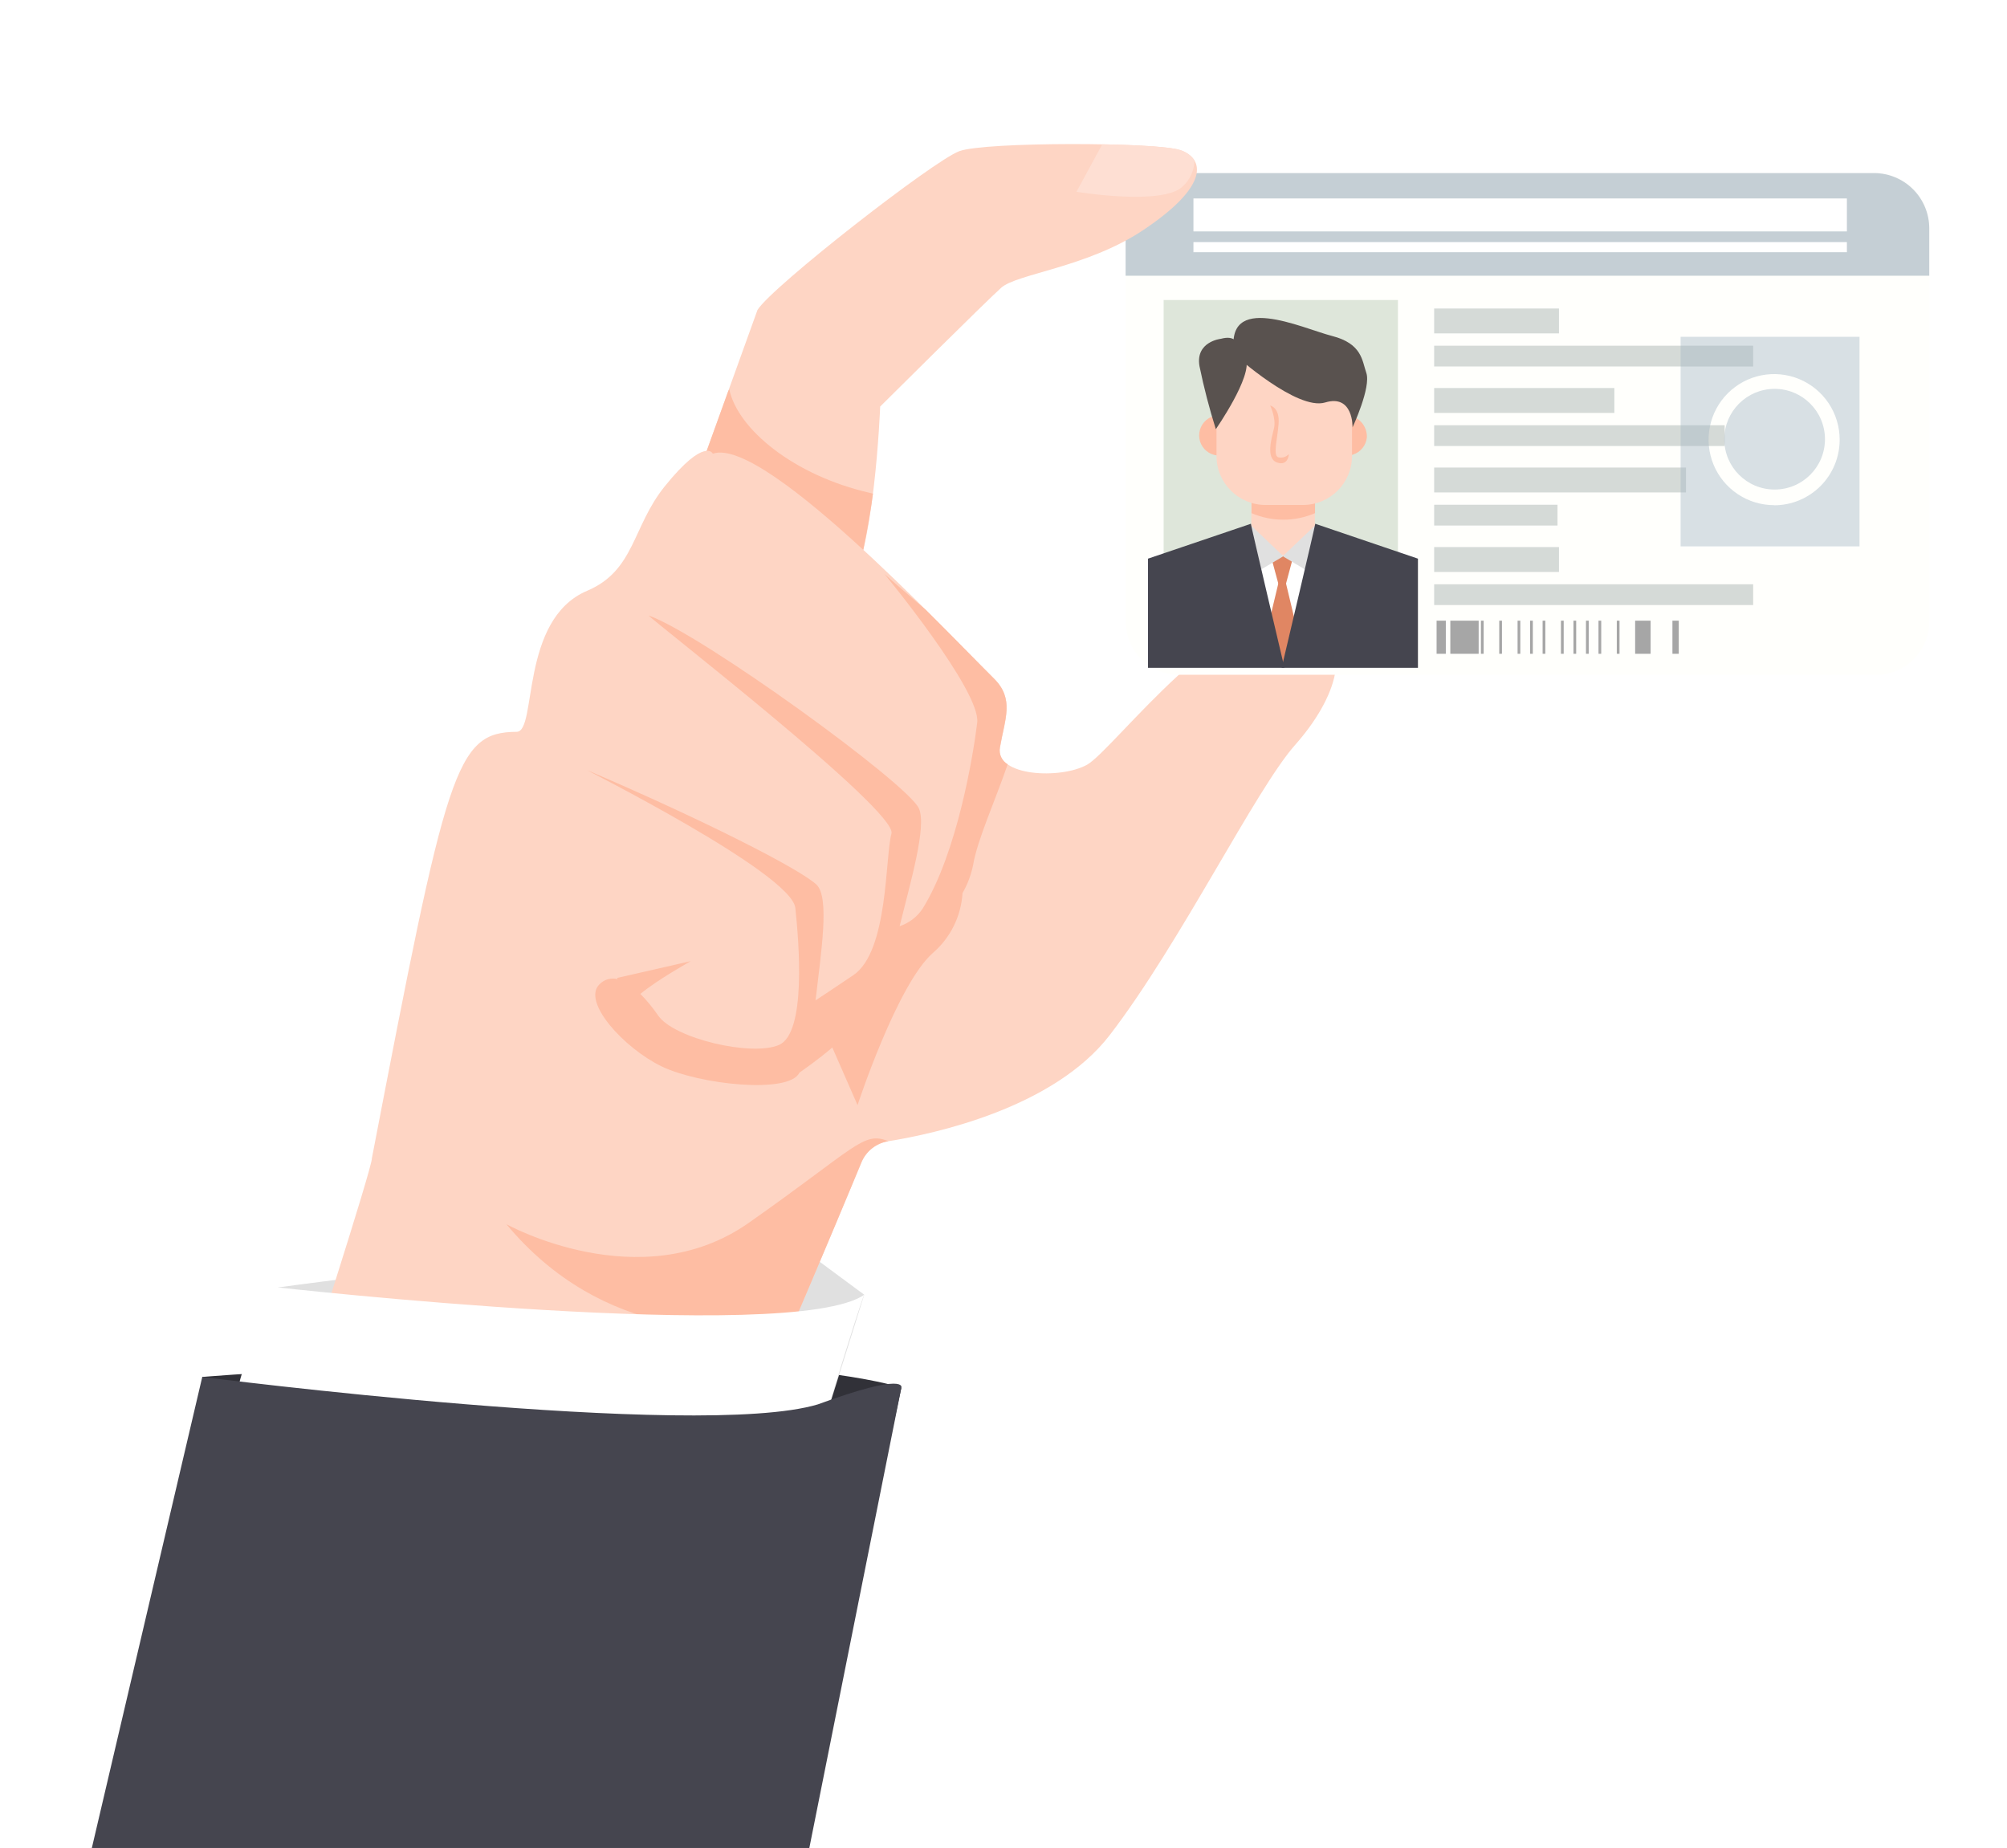 <?xml version="1.0" encoding="UTF-8"?> <svg xmlns="http://www.w3.org/2000/svg" width="404" height="372" viewBox="0 0 404 372" fill="none"> <g clip-path="url(#clip0_25_1667)"> <g filter="url(#filter0_d_25_1667)"> <path d="M26.213 260.182C26.213 260.182 61.026 257.249 106.285 257.106C151.544 256.962 166.943 262.346 166.943 262.346C166.943 262.346 156.531 311.113 153.573 319.97C150.615 328.827 44.013 324.635 38.646 318.178C33.279 311.721 26.213 260.182 26.213 260.182Z" fill="#313138"></path> <path d="M41.46 242.163C41.46 242.163 139.154 228.64 149.322 236.129L159.464 243.625L147.809 280.813C147.809 280.813 35.789 284.135 41.46 242.163Z" fill="#E0E0E0"></path> <path d="M128.995 74.328C128.995 74.328 127.389 70.88 119.326 80.878C112.725 89.051 113.317 97.841 103.674 101.931C90.075 107.696 93.641 130.245 89.525 130.312C77.118 130.405 75.478 137.556 60.358 216.149C60.536 217.754 45.466 264.434 45.466 264.434C45.466 264.434 124.355 297.902 138.647 264.772C149.195 240.329 156.032 223.89 158.931 216.952C159.397 215.844 160.139 214.874 161.086 214.135C162.033 213.395 163.153 212.91 164.34 212.726C173.705 211.221 197.615 206.04 208.915 191.326C223.148 172.791 238.251 141.908 246.204 132.949C254.157 123.991 259.186 111.82 247.835 107.391C233.467 101.746 209.684 133.93 204.334 136.93C198.984 139.931 185.791 139.263 186.797 133.49C187.802 127.718 189.746 123.745 185.597 119.621C175.387 109.479 139.154 70.82 128.995 74.328Z" fill="#FED5C4"></path> <path d="M136.137 229.215C114.399 244.428 87.438 229.435 87.438 229.435C106.877 252.779 132.984 251.663 145.206 249.525C152.077 233.424 156.691 222.327 158.906 216.951C159.372 215.844 160.114 214.874 161.061 214.135C162.007 213.395 163.128 212.91 164.315 212.726C159.244 210.638 157.875 213.968 136.137 229.215Z" fill="#FEBDA3"></path> <path d="M186.771 133.448C187.768 127.667 189.721 123.703 185.571 119.579C182.689 116.722 177.728 111.592 171.871 105.769C167.18 101.771 163.546 98.551 163.546 98.551C163.546 98.551 182.985 122.106 182.207 128.478C181.43 134.851 178.226 154.603 171.22 165.911C170.115 167.574 168.484 168.818 166.588 169.444C168.76 160.612 172.107 149.337 170.468 145.729C168.135 140.657 126.738 110.671 116.072 106.901C116.072 107.341 166.25 146.193 164.949 150.8C163.647 155.406 164.357 174.524 157.275 179.299C153.108 182.105 150.826 183.626 149.668 184.37C150.809 174.473 152.55 163.562 149.829 161.052C146.363 157.848 127.186 148.087 103.8 138.08C102.33 137.454 144.842 158.71 145.594 165.768C146.346 172.825 147.834 190.979 142.29 193.354C136.745 195.729 121.16 192.036 117.991 187.438C116.928 185.881 115.729 184.421 114.407 183.077C117.788 180.254 124.549 176.476 124.549 176.476L109.733 179.857C109.733 179.857 109.733 179.95 109.818 180.102C109.176 179.936 108.501 179.943 107.863 180.123C107.224 180.302 106.645 180.648 106.184 181.124C102.541 184.64 111.128 193.997 118.658 197.656C126.189 201.316 144.343 203.293 146.414 198.932C147.42 198.197 150.074 196.397 153.04 193.861L158.12 205.466C158.12 205.466 166.124 181.048 173.333 174.786C175.069 173.278 176.486 171.439 177.502 169.377C178.518 167.315 179.112 165.071 179.249 162.776C180.266 161.015 180.989 159.099 181.387 157.105C182.233 152.034 185.825 144.216 188.335 136.863C187.756 136.522 187.295 136.012 187.016 135.401C186.736 134.791 186.651 134.109 186.771 133.448Z" fill="#FEBDA3"></path> <path d="M41.46 242.163C41.46 242.163 144.952 253.759 159.489 243.625C158.796 244.47 147.834 280.813 147.834 280.813C147.834 280.813 51.391 284.067 37.614 279.258C23.838 274.449 41.46 242.163 41.46 242.163Z" fill="white"></path> <path d="M26.213 260.182C26.213 260.182 125.944 272.961 150.133 265.701C168.16 259.092 166.943 262.321 166.943 262.321L145.013 372L0 372L26.213 260.182Z" fill="#45454F"></path> <path d="M363.143 17.853H222.818C216.904 17.853 212.11 22.648 212.11 28.562V108.127C212.11 114.041 216.904 118.835 222.818 118.835H363.143C369.057 118.835 373.851 114.041 373.851 108.127V28.562C373.851 22.648 369.057 17.853 363.143 17.853Z" fill="#FFFFFC"></path> <path d="M362.712 17.836H223.258C221.79 17.831 220.335 18.116 218.978 18.674C217.62 19.232 216.387 20.053 215.348 21.09C214.308 22.127 213.484 23.359 212.923 24.715C212.362 26.071 212.074 27.525 212.076 28.993V38.501H373.851V28.993C373.853 27.529 373.567 26.078 373.008 24.725C372.449 23.371 371.629 22.141 370.594 21.105C369.56 20.069 368.331 19.247 366.978 18.686C365.626 18.125 364.176 17.836 362.712 17.836Z" fill="#C5CFD5"></path> <path d="M357.269 22.95H225.734V29.584H357.269V22.95Z" fill="white"></path> <path d="M357.269 31.731H225.734V33.768H357.269V31.731Z" fill="white"></path> <path d="M299.315 45.102H274.188V50.114H299.315V45.102Z" fill="#D5DAD7"></path> <path d="M338.404 52.59H274.188V56.774H338.404V52.59Z" fill="#D5DAD7"></path> <path d="M310.463 61.109H274.188V66.121H310.463V61.109Z" fill="#D5DAD7"></path> <path d="M332.666 68.598H274.188V72.781H332.666V68.598Z" fill="#D5DAD7"></path> <path d="M324.882 77.117H274.188V82.129H324.882V77.117Z" fill="#D5DAD7"></path> <path d="M299.019 84.605H274.188V88.789H299.019V84.605Z" fill="#D5DAD7"></path> <path d="M299.315 93.125H274.188V98.137H299.315V93.125Z" fill="#D5DAD7"></path> <path d="M338.404 100.613H274.188V104.797H338.404V100.613Z" fill="#D5DAD7"></path> <path d="M266.902 43.395H219.733V108.287H266.902V43.395Z" fill="#DEE6DA"></path> <path d="M237.355 88.831L237.828 111.651L243.914 116.477L250.379 111.262L250.185 89.355C250.185 89.355 247.683 82.467 237.355 88.831Z" fill="white"></path> <path d="M244.336 100.596H242.849L241.285 94.807H245.891L244.336 100.596Z" fill="#E08663"></path> <path d="M248.3 116.908H238.885L242.874 100.216H244.311L248.3 116.908Z" fill="#E08663"></path> <path d="M234.972 71.082C234.888 71.862 234.581 72.601 234.086 73.21C233.592 73.818 232.932 74.27 232.186 74.512C231.44 74.753 230.64 74.773 229.883 74.569C229.126 74.365 228.444 73.946 227.92 73.362C227.396 72.779 227.052 72.057 226.93 71.282C226.808 70.507 226.914 69.714 227.233 68.998C227.553 68.282 228.073 67.674 228.731 67.248C229.389 66.821 230.156 66.594 230.94 66.595C232.069 66.658 233.127 67.166 233.882 68.007C234.637 68.848 235.029 69.954 234.972 71.082Z" fill="#FEBDA3"></path> <path d="M260.64 71.082C260.556 71.862 260.249 72.601 259.754 73.21C259.26 73.818 258.6 74.27 257.854 74.512C257.108 74.753 256.308 74.773 255.551 74.569C254.793 74.365 254.112 73.946 253.588 73.362C253.064 72.779 252.72 72.057 252.598 71.282C252.476 70.507 252.581 69.714 252.901 68.998C253.221 68.282 253.741 67.674 254.399 67.248C255.057 66.821 255.824 66.594 256.608 66.595C257.737 66.658 258.795 67.166 259.55 68.007C260.305 68.848 260.697 69.954 260.64 71.082Z" fill="#FEBDA3"></path> <path d="M250.168 79.374H237.389V94.731H250.168V79.374Z" fill="#FED5C4"></path> <path d="M237.431 86.296C239.449 87.165 241.623 87.614 243.821 87.614C246.018 87.614 248.192 87.165 250.21 86.296V79.407H237.431V86.296Z" fill="#FEBDA3"></path> <path d="M247.793 50.19H240.237C234.79 50.19 230.374 54.606 230.374 60.053V74.784C230.374 80.232 234.79 84.648 240.237 84.648H247.793C253.24 84.648 257.656 80.232 257.656 74.784V60.053C257.656 54.606 253.24 50.19 247.793 50.19Z" fill="#FED5C4"></path> <path d="M234 54.382C234 54.382 246.576 65.741 252.256 64.017C257.935 62.293 257.766 69.012 257.766 69.012C257.766 69.012 261.553 60.923 260.521 58.025C259.676 55.59 259.676 52.176 253.633 50.629C247.59 49.083 231.769 41.501 234 54.382Z" fill="#59524F"></path> <path d="M231.27 51.196C231.27 51.196 226.089 51.745 226.951 56.715C227.83 60.994 228.927 65.225 230.239 69.392C230.239 69.392 237.668 58.726 236.29 55.227C234.913 51.728 234.051 50.46 231.27 51.196Z" fill="#59524F"></path> <path d="M241.184 64.642C241.184 64.642 243.136 64.989 242.874 68.327C242.612 71.666 241.606 75.004 242.993 75.089C243.35 75.146 243.716 75.112 244.057 74.991C244.398 74.87 244.703 74.665 244.945 74.396C244.945 74.396 244.835 76.931 242.528 76.086C240.22 75.241 241.497 71.133 241.953 69.181C242.409 67.228 241.184 64.642 241.184 64.642Z" fill="#FEBDA3"></path> <path d="M237.363 88.806L243.837 94.967L237.203 98.914L237.363 88.806Z" fill="#E0E0E0"></path> <path d="M250.185 88.806L243.711 94.967L250.345 98.914L250.185 88.806Z" fill="#E0E0E0"></path> <path d="M237.296 88.434C237.296 88.806 244.057 117.432 244.057 117.432H216.589V95.457L237.296 88.434Z" fill="#45454F"></path> <path d="M250.252 88.434C250.252 88.806 243.491 117.432 243.491 117.432H270.925V95.457L250.252 88.434Z" fill="#45454F"></path> <g opacity="0.43"> <path d="M323.8 50.798V92.981H359.813V50.798H323.8ZM342.622 84.69C340.013 84.69 337.462 83.916 335.292 82.466C333.123 81.017 331.432 78.956 330.433 76.546C329.434 74.135 329.173 71.482 329.682 68.923C330.191 66.364 331.448 64.013 333.293 62.168C335.138 60.323 337.489 59.066 340.048 58.557C342.607 58.048 345.26 58.309 347.671 59.308C350.081 60.306 352.142 61.997 353.592 64.167C355.041 66.337 355.815 68.887 355.815 71.497C355.818 73.231 355.48 74.95 354.818 76.553C354.157 78.157 353.185 79.614 351.96 80.842C350.734 82.07 349.279 83.044 347.677 83.709C346.074 84.373 344.357 84.715 342.622 84.715V84.69Z" fill="#A4B7C4"></path> <path d="M342.723 81.546C348.32 81.546 352.857 77.009 352.857 71.412C352.857 65.816 348.32 61.279 342.723 61.279C337.127 61.279 332.59 65.816 332.59 71.412C332.59 77.009 337.127 81.546 342.723 81.546Z" fill="#A4B7C4"></path> </g> <path d="M276.537 107.941H274.678V114.609H276.537V107.941Z" fill="#A6A6A6"></path> <path d="M283.147 107.941H277.442V114.609H283.147V107.941Z" fill="#A6A6A6"></path> <path d="M284.152 107.941H283.603V114.609H284.152V107.941Z" fill="#A6A6A6"></path> <path d="M287.837 107.941H287.288V114.609H287.837V107.941Z" fill="#A6A6A6"></path> <path d="M291.531 107.941H290.981V114.609H291.531V107.941Z" fill="#A6A6A6"></path> <path d="M294.049 107.941H293.5V114.609H294.049V107.941Z" fill="#A6A6A6"></path> <path d="M296.568 107.941H296.019V114.609H296.568V107.941Z" fill="#A6A6A6"></path> <path d="M300.262 107.941H299.712V114.609H300.262V107.941Z" fill="#A6A6A6"></path> <path d="M302.78 107.941H302.231V114.609H302.78V107.941Z" fill="#A6A6A6"></path> <path d="M305.299 107.941H304.75V114.609H305.299V107.941Z" fill="#A6A6A6"></path> <path d="M307.817 107.941H307.268V114.609H307.817V107.941Z" fill="#A6A6A6"></path> <path d="M311.502 107.941H310.953V114.609H311.502V107.941Z" fill="#A6A6A6"></path> <path d="M317.757 107.941H314.646V114.609H317.757V107.941Z" fill="#A6A6A6"></path> <path d="M323.428 107.941H322.152V114.609H323.428V107.941Z" fill="#A6A6A6"></path> <path d="M137.979 45.389L124.617 82.467C124.617 82.467 147.927 110.595 155.829 102.024C161.484 95.897 162.675 64.837 162.675 64.837C162.675 64.837 183.872 43.758 187.033 40.927C190.194 38.095 204.258 36.853 215.499 29.398C229.317 20.22 227.83 14.828 223.046 13.213C218.262 11.599 183.805 11.523 178.615 13.425C173.426 15.326 140.937 40.656 137.979 45.389Z" fill="#FED5C4"></path> <path d="M223.063 13.205C221.195 12.571 214.789 12.182 207.385 12.047L202.187 21.606C202.187 21.606 219.581 24.48 223.579 20.516C224.313 19.851 224.901 19.042 225.305 18.138C225.71 17.235 225.922 16.257 225.928 15.267C225.243 14.267 224.229 13.538 223.063 13.205Z" fill="#FEDFD3"></path> <path d="M128.995 74.328C134.37 72.469 147.031 82.408 159.278 93.683C159.971 90.243 160.867 85.231 161.222 82.374C161.019 82.323 160.833 82.264 160.63 82.222C145.307 78.731 133.99 69.392 132.3 61.371L132.105 61.701L127.753 73.762C127.993 73.723 128.238 73.757 128.459 73.857C128.68 73.958 128.867 74.122 128.995 74.328Z" fill="#FEBDA3"></path> </g> </g> <defs> <filter id="filter0_d_25_1667" x="-6.215" y="8.284" width="415.283" height="401.432" filterUnits="userSpaceOnUse" color-interpolation-filters="sRGB"> <feFlood flood-opacity="0" result="BackgroundImageFix"></feFlood> <feColorMatrix in="SourceAlpha" type="matrix" values="0 0 0 0 0 0 0 0 0 0 0 0 0 0 0 0 0 0 127 0" result="hardAlpha"></feColorMatrix> <feOffset dx="14.501" dy="17"></feOffset> <feGaussianBlur stdDeviation="10.358"></feGaussianBlur> <feComposite in2="hardAlpha" operator="out"></feComposite> <feColorMatrix type="matrix" values="0 0 0 0 0.109 0 0 0 0 0.504 0 0 0 0 0.073 0 0 0 0.15 0"></feColorMatrix> <feBlend mode="normal" in2="BackgroundImageFix" result="effect1_dropShadow_25_1667"></feBlend> <feBlend mode="normal" in="SourceGraphic" in2="effect1_dropShadow_25_1667" result="shape"></feBlend> </filter> <clipPath id="clip0_25_1667"> <rect width="404" height="372" fill="white"></rect> </clipPath> </defs> </svg> 